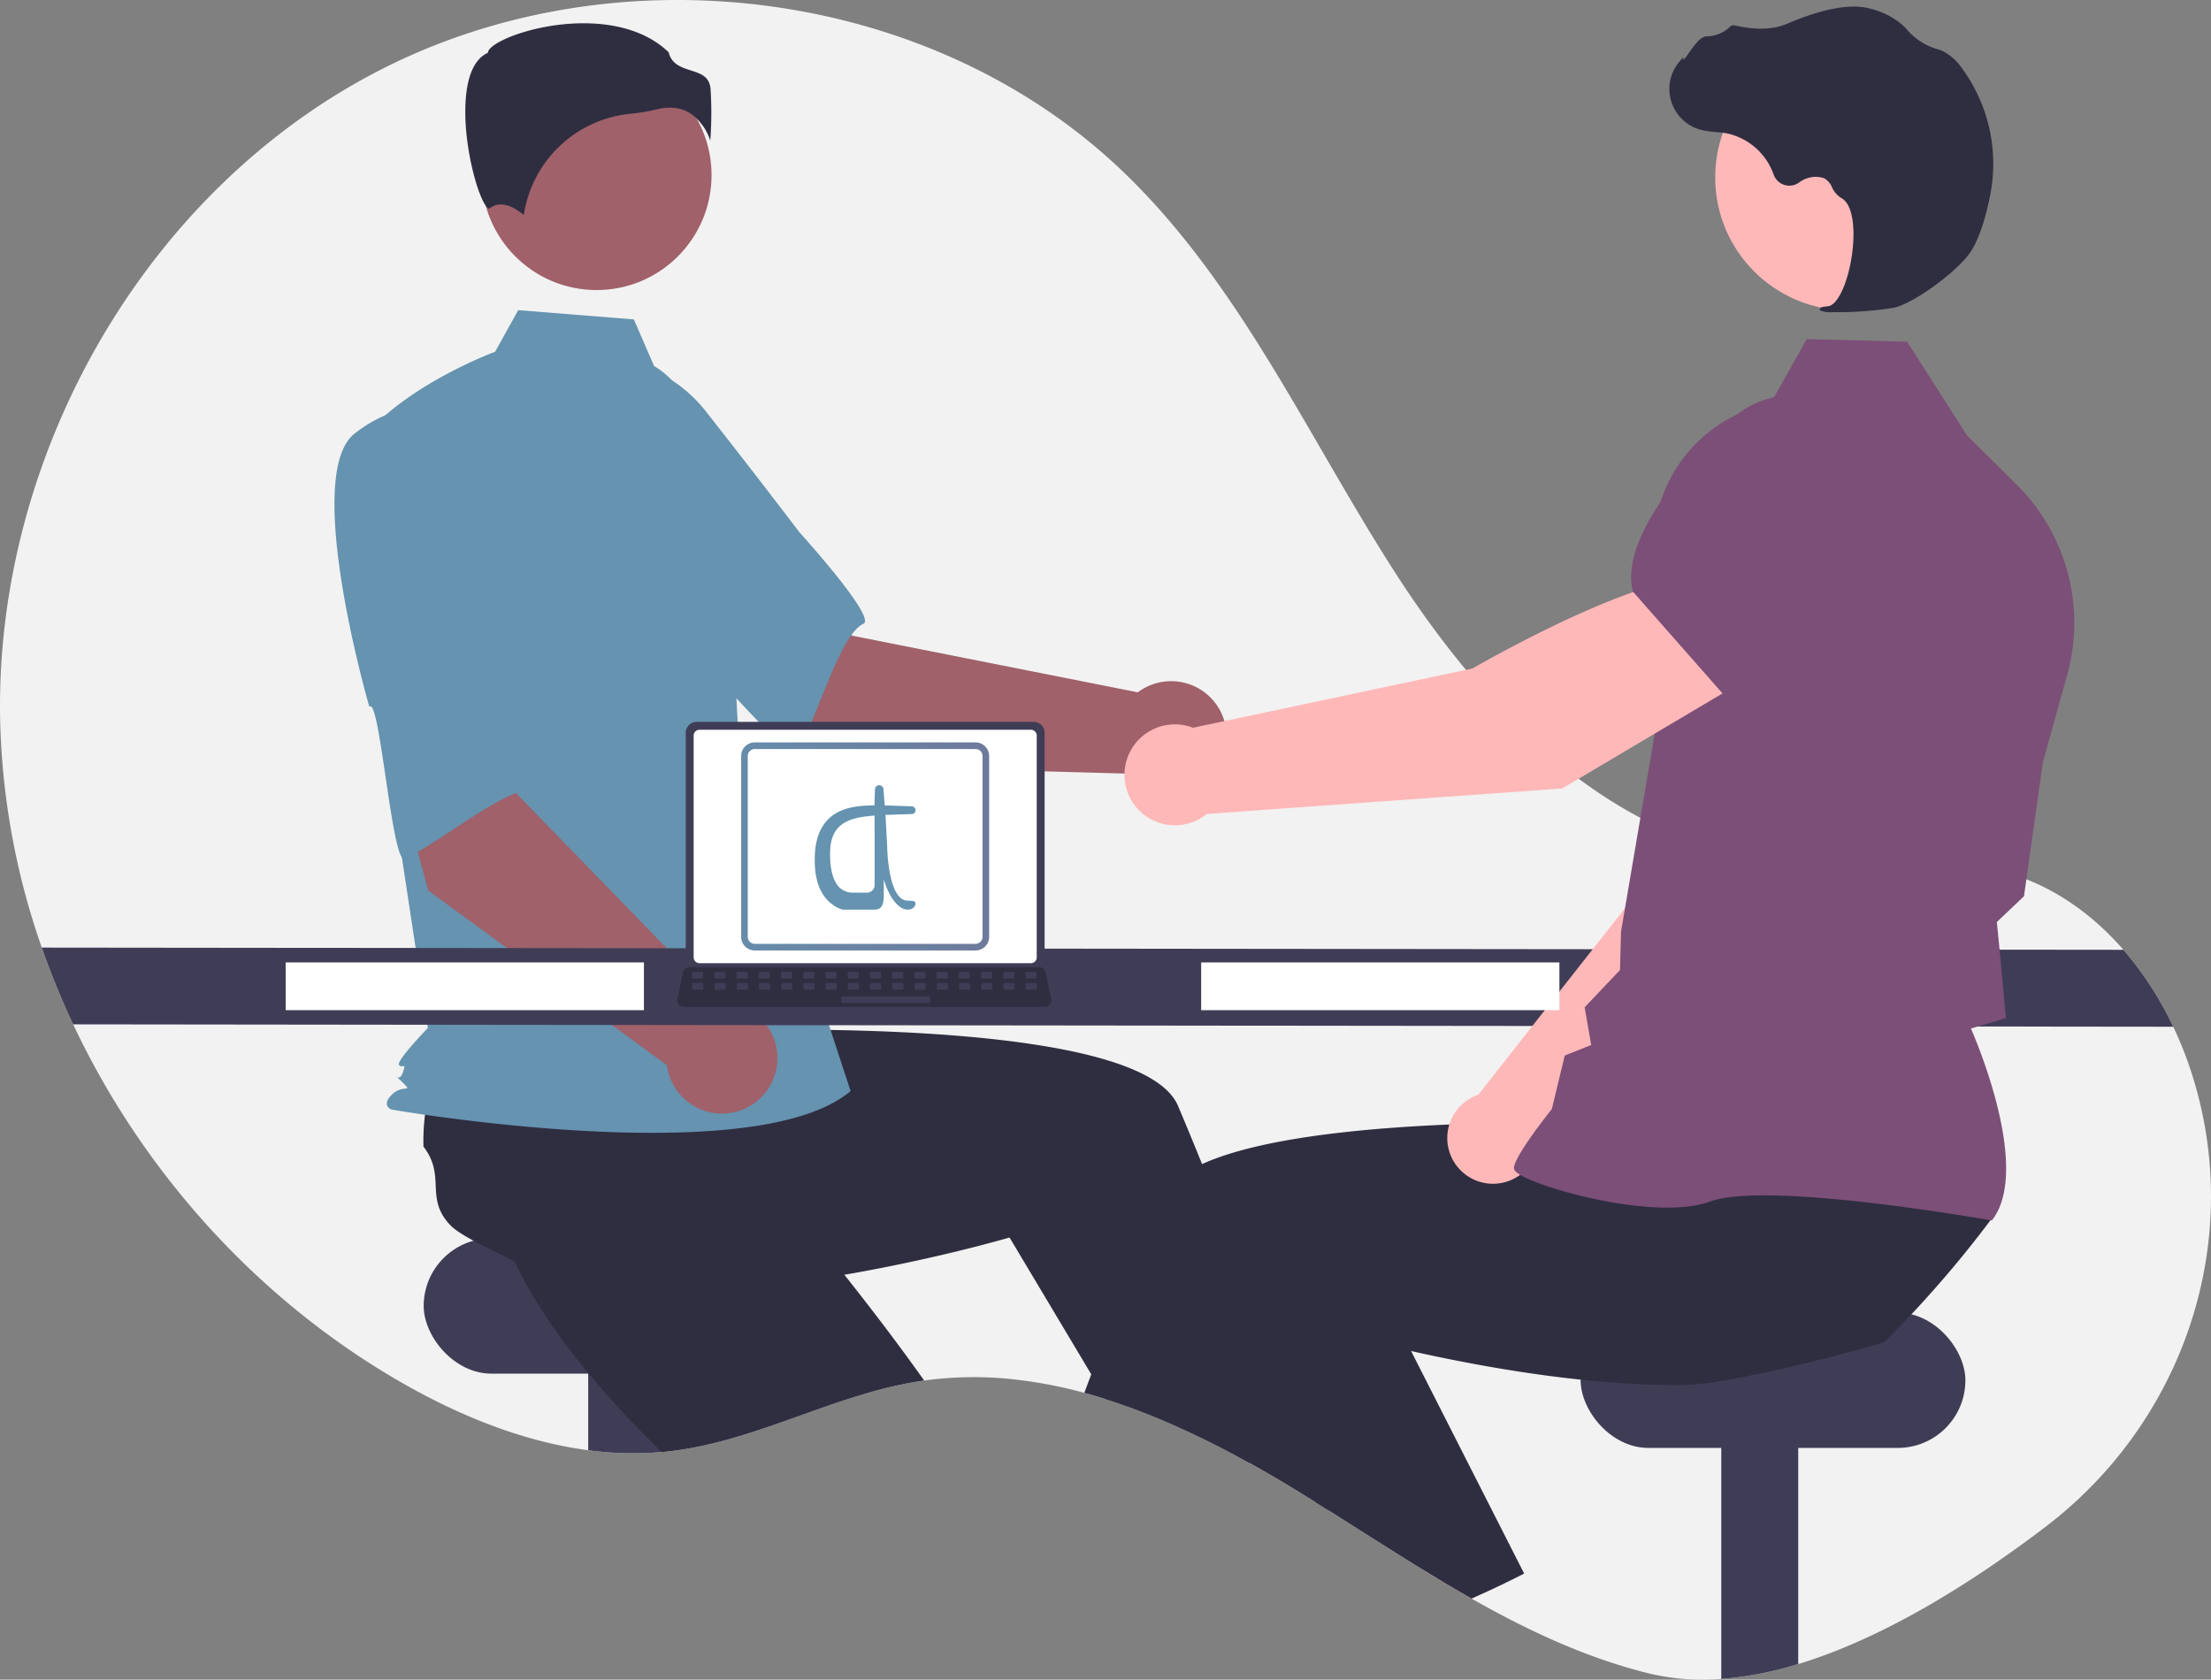 <?xml version="1.0" encoding="UTF-8" standalone="no"?>
<svg
   width="833.222"
   height="633.11"
   viewBox="0 0 833.222 633.11"
   role="img"
   artist="Katerina Limpitsouni"
   source="https://undraw.co/"
   version="1.1"
   id="svg132"
   sodipodi:docname="undraw_interview_yz52.svg"
   xml:space="preserve"
   inkscape:version="1.2.2 (b0a8486541, 2022-12-01)"
   xmlns:inkscape="http://www.inkscape.org/namespaces/inkscape"
   xmlns:sodipodi="http://sodipodi.sourceforge.net/DTD/sodipodi-0.dtd"
   xmlns:xlink="http://www.w3.org/1999/xlink"
   xmlns="http://www.w3.org/2000/svg"
   xmlns:svg="http://www.w3.org/2000/svg"><rect x="0" y="0" width="833.222" height="633.11" fill="#808080" stroke="none"/><defs
     id="defs136"><style
       id="style3026">.cls-1{fill:#fff;}.cls-2{fill:url(#New_Gradient_Swatch);}.cls-3{fill:url(#linear-gradient);}.cls-4{fill:url(#linear-gradient-2);}</style><style
       id="style4097">.cls-1{fill:url(#linear-gradient);}.cls-2{fill:url(#linear-gradient-2);}</style><linearGradient
       id="linear-gradient-3"
       x1="101.21"
       y1="144.53"
       x2="239.89"
       y2="144.53"
       gradientUnits="userSpaceOnUse"><stop
         offset="0"
         stop-color="#6593b0"
         id="stop4099" /><stop
         offset="1"
         stop-color="#7c4f78"
         id="stop4101" /></linearGradient><linearGradient
       id="linear-gradient-2-6"
       x1="0"
       y1="143.1"
       x2="341.1"
       y2="143.1"
       xlink:href="#linear-gradient-3"
       gradientTransform="matrix(3.648,0,0,3.648,-120.688,-384.622)" /><linearGradient
       inkscape:collect="always"
       xlink:href="#linear-gradient-3"
       id="linearGradient4488"
       gradientUnits="userSpaceOnUse"
       x1="101.21"
       y1="144.53"
       x2="239.89"
       y2="144.53"
       gradientTransform="matrix(3.648,0,0,3.648,-120.688,-384.622)" /></defs><sodipodi:namedview
     id="namedview134"
     pagecolor="#505050"
     bordercolor="#ffffff"
     borderopacity="1"
     inkscape:showpageshadow="0"
     inkscape:pageopacity="0"
     inkscape:pagecheckerboard="1"
     inkscape:deskcolor="#505050"
     showgrid="false"
     inkscape:zoom="1.0377342"
     inkscape:cx="416.7734"
     inkscape:cy="317.51869"
     inkscape:window-width="1600"
     inkscape:window-height="863"
     inkscape:window-x="0"
     inkscape:window-y="0"
     inkscape:window-maximized="1"
     inkscape:current-layer="svg132" /><path
     d="m 770.925,575.462 c -27.3,20.79 -60.56,41.85 -93.26,51.78 a 132.151,132.151 0 0 1 -29,5.61 87.682,87.682 0 0 1 -27.45,-2.13 c -23.6,-5.87 -45.49,-16.15 -66.67,-28.16 -6.92,-3.93 -13.76,-8.04 -20.56,-12.24 -11.1,-6.86 -22.09,-13.96 -33.11,-20.89 -1.65,-1.05 -3.29,-2.08 -4.94,-3.1 h -0.01 q -3.99,-2.505 -8,-4.94 c -0.47,-0.29 -0.94,-0.57 -1.42,-0.86 q -7.575,-4.59 -15.41,-8.97 c -0.64,-0.35 -1.28,-0.71 -1.92,-1.06 a 337.758,337.758 0 0 0 -31.12,-15.23 c -6.98,-2.94 -14.05,-5.59 -21.19,-7.85 h -0.01 c -2.73,-0.86 -5.47,-1.67 -8.22,-2.41 a 172.032,172.032 0 0 0 -25.14,-4.92 137.461,137.461 0 0 0 -35.21,0.28 c -0.79,0.11 -1.57,0.22 -2.36,0.35 -31.6,5.06 -60.44,22.12 -92.18,26.14 -1.03,0.13 -2.05,0.25 -3.08,0.34 -0.44,0.04 -0.88,0.09 -1.32,0.12 a 126.185,126.185 0 0 1 -27.68,-0.68 c -25.63,-3.38 -50.59,-13.87 -73.06,-27.09 -52.53,-30.91 -95.13,-78.42 -121.03,-133.44 a 297.454,297.454 0 0 1 -11.83,-28.93 278.47,278.47 0 0 1 -15.67,-84.85 c -2.43,-100.36 54.6,-201.05 144.14,-246.44 89.55,-45.39 207.35,-30.38 279.57,39.35 43.81,42.3 69.16,99.62 102.13,150.83 32.97,51.2 79.83,100.11 140.27,107.57 30.79,3.8 63.01,-3.55 92.52,6.01 16.34,5.3 30.28,15.44 41.51,28.36 a 127.185,127.185 0 0 1 18.78,29 141.927,141.927 0 0 1 8.73,23.54 c 0.41,1.49 0.79,2.98 1.16,4.47 14.7,60.04 -8.79,122.98 -57.96,160.44 z"
     fill="#f2f2f2"
     id="path2" /><rect
     x="159.665"
     y="466.772"
     width="145"
     height="51"
     rx="25.5"
     fill="#3f3d56"
     id="rect4" /><path
     d="m 250.665,504.772 v 42.43 a 125.553,125.553 0 0 1 -29,-0.56 v -41.87 z"
     fill="#3f3d56"
     id="path6" /><path
     d="m 348.285,520.372 c -0.79,0.11 -1.57,0.22 -2.36,0.35 -31.6,5.06 -60.44,22.12 -92.18,26.14 -1.03,0.13 -2.05,0.25 -3.08,0.34 -0.44,0.04 -0.88,0.09 -1.32,0.12 -7.75,-7.59 -15.5,-15.67 -22.78,-24.04 -3.95,-4.53 -7.77,-9.15 -11.36,-13.83 -9.32,-12.08 -17.22,-24.5 -22.44,-36.7 0.53,-5.85 -3.11,-19.38 -4.85,-29.74 l -0.01,-0.01 c -0.74,-4.35 -1.14,-8.13 -0.77,-10.56 2.12,-14.02 13.57,-12.41 17.09,-26.15 a 77.5,77.5 0 0 1 10.11,-7.11 c 0.59,-0.35 1.19,-0.7 1.81,-1.05 l 38.2,-26.4 14.6,14.32 22.22,21.8 24.08,23.61 -20.44,20.65 c 0,0 17.08,19.69 37.05,45.94 5.36,7.05 10.93,14.58 16.43,22.32 z"
     fill="#2f2e41"
     id="path8" /><path
     d="m 677.665,504.772 v 122.47 a 132.151,132.151 0 0 1 -29,5.61 v -128.08 z"
     fill="#3f3d56"
     id="path10" /><rect
     x="595.665"
     y="494.772"
     width="145"
     height="51"
     rx="25.5"
     fill="#3f3d56"
     id="rect12" /><path
     d="m 486.505,560.532 q -7.575,-4.59 -15.41,-8.97 c -0.64,-0.35 -1.28,-0.71 -1.92,-1.06 l 3.44,-1.47 9.28,-3.99 0.09,-0.04 0.1,0.34 z"
     fill="#ffb6b6"
     id="path14" /><path
     d="m 500.875,569.432 c -1.65,-1.05 -3.29,-2.08 -4.94,-3.1 h -0.01 q -3.99,-2.505 -8,-4.94 c -0.47,-0.29 -0.94,-0.57 -1.42,-0.86 q -7.575,-4.59 -15.41,-8.97 c -0.64,-0.35 -1.28,-0.71 -1.92,-1.06 a 337.758,337.758 0 0 0 -31.12,-15.23 c -6.98,-2.94 -14.05,-5.59 -21.19,-7.85 h -0.01 l -5.61,-9.39 -25.25,-42.29 -5.55,-9.29 c 0,0 -18.93,5.6 -45.72,10.97 -9.75,1.96 -20.53,3.88 -31.84,5.5 -12.09,1.72 -24.77,3.09 -37.37,3.75 -6.01,0.32 -12,0.48 -17.9,0.43 -15.25,-0.1 -29.9,-1.53 -42.73,-4.93 -4.28,-4.02 -17.18,-9.49 -26.42,-14.5 h -0.01 c -3.88,-2.1 -7.1,-4.11 -8.79,-5.9 -9.74,-10.3 -1.42,-18.33 -10.08,-29.57 a 78.018,78.018 0 0 1 0.63,-12.34 c 0.09,-0.68 0.18,-1.37 0.29,-2.07 l 2.73,-46.36 20.28,-2.68 30.86,-4.08 33.43,-4.42 3.68,28.82 c 0,0 26.03,-1.32 59.01,-0.88 52.97,0.72 123.85,6 133.45,28.66 0.9,2.13 1.8,4.28 2.7,6.43 q 3.21,7.71 6.36,15.5 c 7.61,18.8 14.87,37.78 21.5,55.72 4.12,11.16 8,21.92 11.57,31.99 2.87,8.1 5.53,15.76 7.96,22.81 2.22,6.44 4.23,12.37 6.02,17.69 0.28,0.83 0.55,1.65 0.82,2.44 z"
     fill="#2f2e41"
     id="path16" /><path
     d="m 314.319,288.545 -64.055,-54.401 41.675,-42.177 29.075,47.623 107.774,21.367 a 20.9,20.9 0 1 1 -2.97,30.678 z"
     fill="#a0616a"
     id="path18" /><path
     d="m 193.653,162.647 c -7.403,24.083 63.1,81.52 63.1,81.52 0.783,-5.782 40.756,44.073 43.475,39.558 7.729,-12.832 16.234,-44.552 25.157,-48.606 5.103,-2.318 -24.171,-34.543 -24.171,-34.543 0,0 -14.933,-19.756 -34.649,-44.794 a 53.412,53.412 0 0 0 -47.084,-20.961 c 0,0 -18.426,3.744 -25.828,27.827 z"
     fill="#3f3d56"
     id="path20"
     style="fill:#6593b0;fill-opacity:1" /><circle
     cx="224.825"
     cy="66.009"
     r="43.324"
     fill="#a0616a"
     id="circle22" /><path
     d="m 246.487,137.967 c 9.334,5.549 14.917,15.744 18.122,26.119 a 247.516,247.516 0 0 1 10.636,59.137 l 3.385,60.089 41.926,127.947 c -36.336,30.746 -172.919,6.988 -172.919,6.988 0,0 -4.193,-1.397 0,-5.59 4.193,-4.193 8.274,-0.478 4.082,-4.671 -4.193,-4.193 -1.302,0.478 0.095,-3.715 1.398,-4.193 0,-1.397 -1.398,-2.795 -1.398,-1.398 10.819,-13.976 10.819,-13.976 L 150.056,314.058 136.081,165.918 c 16.771,-20.963 50.498,-33.321 50.498,-33.321 l 8.715,-15.687 43.574,3.486 z"
     fill="#3f3d56"
     id="path24"
     style="fill:#6593b0;fill-opacity:1" /><path
     d="m 260.539,42.992 a 20.078,20.078 0 0 1 7.133,10.02 141.018,141.018 0 0 0 0.093,-19.659 c -0.511,-4.601 -3.75,-5.636 -7.5,-6.835 -3.387,-1.083 -7.218,-2.307 -8.248,-6.774 C 238.397,6.495 214.69,7.163 198.465,11.784 c -8.928,2.543 -14.065,5.81 -14.524,7.724 l -0.095,0.394 -0.363,0.181 c -6.882,3.441 -8.221,14.306 -8.133,22.815 0.168,16.031 5.703,34.239 8.821,35.718 0.165,0.078 0.207,0.048 0.278,-0.012 v 0 c 4.695,-3.752 10.424,0.285 12.941,2.48 a 45.059,45.059 0 0 1 40.346,-38.219 70.703,70.703 0 0 0 9.724,-1.631 20.472,20.472 0 0 1 4.968,-0.652 14.137,14.137 0 0 1 8.11,2.408 z"
     fill="#2f2e41"
     id="path26" /><path
     d="m 205.949,353.817 -13.253,-6.787 a 3.632,3.632 0 0 1 3.276,-6.397 l 13.253,6.787 a 3.632,3.632 0 0 1 -3.276,6.397 z"
     fill="#6c63ff"
     id="path28" /><path
     d="m 161.346,335.633 -21.801,-81.162 58.259,-11.028 -3.133,55.709 76.547,78.818 a 20.9,20.9 0 1 1 -19.875,23.558 z"
     fill="#a0616a"
     id="path30" /><path
     d="m 133.583,163.471 c -19.775,15.612 5.606,102.935 5.606,102.935 3.93,-4.313 8.496,59.425 13.299,57.255 13.651,-6.168 38.673,-27.438 48.319,-25.704 5.516,0.992 -0.263,-42.159 -0.263,-42.159 0,0 -1.063,-24.742 -3.061,-56.548 a 53.412,53.412 0 0 0 -26.836,-44.001 c 0,0 -17.29,-7.388 -37.065,8.223 z"
     fill="#3f3d56"
     id="path32"
     style="fill:#6593b0;fill-opacity:1" /><path
     d="m 818.995,387.012 -791.42,-0.9 a 297.454,297.454 0 0 1 -11.83,-28.93 l 784.47,0.83 a 127.185,127.185 0 0 1 18.78,29 z"
     fill="#3f3d56"
     id="path34" /><path
     d="m 566.925,596.832 q -6.135,2.97 -12.38,5.73 c -6.92,-3.93 -13.76,-8.04 -20.56,-12.24 l 25.22,-11.08 z"
     fill="#ffb6b6"
     id="path36" /><path
     d="m 750.805,459.032 q -6.15,8.25 -12.69,16.17 -6.03,7.305 -12.38,14.33 c -1.75,1.94 -3.52,3.87 -5.33,5.78 q -4.995,5.355 -10.21,10.53 c -6.26,1.97 -18.94,5.44 -32.53,8.68 -9.89,2.35 -20.26,4.58 -29,6 a 104.486,104.486 0 0 1 -14.81,1.58 c -5.9,0.05 -11.89,-0.11 -17.9,-0.43 -6.78,-0.36 -13.57,-0.92 -20.28,-1.64 -17.45,-1.83 -34.35,-4.68 -48.93,-7.61 -5.34,-1.06 -10.36,-2.14 -14.98,-3.19 -8.75,-1.97 -16.07,-3.81 -21.37,-5.21 -5.97,-1.56 -9.37,-2.57 -9.37,-2.57 l -14.95,25.04 -7.76,12.99 -5.7,9.55 -1.52,2.53 c -0.64,-0.35 -1.28,-0.71 -1.92,-1.06 a 337.758,337.758 0 0 0 -31.12,-15.23 c -6.98,-2.94 -14.05,-5.59 -21.19,-7.85 h -0.01 c -2.73,-0.86 -5.47,-1.67 -8.22,-2.41 q 1.29,-3.465 2.61,-6.98 2.46,-6.555 5.02,-13.23 c 3.69,-9.64 7.51,-19.42 11.44,-29.15 3.22,-7.99 6.5,-15.95 9.82,-23.8 1.53,-3.62 4.64,-6.8 8.99,-9.59 a 52.323,52.323 0 0 1 6.49,-3.48 c 12.45,-5.67 30.79,-9.36 51,-11.73 1.67,-0.19 3.35,-0.38 5.04,-0.56 16.73,-1.76 34.48,-2.67 51.08,-3.09 8.31,-0.21 16.33,-0.29 23.79,-0.3 q 3.615,0 7.03,0.02 h 0.01 c 6.15,0.03 11.81,0.12 16.79,0.22 0.97,0.02 1.91,0.05 2.83,0.07 h 0.01 c 0.62,0.01 1.23,0.03 1.83,0.04 10.89,0.28 17.57,0.62 17.57,0.62 l 2.59,-20.32 0.53,-4.1 0.5,-3.9 v -0.01 l 0.06,-0.49 0.41,-0.01 7.2,-0.14 60.52,-1.18 33.06,-0.65 -5.24,22.46 -8.65,37.06 c 0.88,5.86 30.14,1.27 29.84,6.24 z"
     fill="#2f2e41"
     id="path38" /><path
     d="m 574.385,593.132 c -2.47,1.26 -4.96,2.5 -7.46,3.7 q -6.135,2.97 -12.38,5.73 c -6.92,-3.93 -13.76,-8.04 -20.56,-12.24 -11.1,-6.86 -22.09,-13.96 -33.11,-20.89 -1.65,-1.05 -3.29,-2.08 -4.94,-3.1 h -0.01 c -4.54,-6.74 -9.17,-13.76 -13.84,-20.99 -0.07,-0.1 -0.13,-0.2 -0.19,-0.3 q -1.8,-2.76 -3.58,-5.56 c -7.47,-11.7 -14.98,-23.9 -22.27,-36.36 l 18.46,-8.62 34.32,-16.02 5.92,-2.76 17.02,33.51 15.18,29.89 3.38,6.65 z"
     fill="#2f2e41"
     id="path40" /><path
     d="m 579.557,432.25 87.501,-84.384 24.252,-68.67 -35.773,-15.555 c -18.375,17.601 -38.237,72.424 -38.237,72.424 l -60.213,76.604 c -0.469,0.161 -0.937,0.331 -1.399,0.535 a 17.231,17.231 0 1 0 23.869,19.045 z"
     fill="#ffb8b8"
     id="path42" /><path
     d="m 645.471,271.308 45.375,14.405 0.171,-0.029 c 16.889,-2.829 30.903,-30.412 39.684,-53.054 A 31.596,31.596 0 0 0 714.615,192.607 v 0 a 31.666,31.666 0 0 0 -33.165,4.184 l -23.301,19.039 z"
     fill="#6c63ff"
     id="path44" /><path
     d="m 750.623,460.045 0.265,-0.352 c 14.157,-18.776 -5.206,-65.273 -8.133,-72.017 l 13.164,-3.899 -2.294,-25.064 -1.105,-11.176 10.235,-9.72 0.035,-0.248 7.039,-50.092 9.21,-33.154 a 73.285,73.285 0 0 0 -18.961,-71.535 l -18.827,-18.693 -22.556,-35.306 -37.819,-0.976 -13.6,24.159 a 55.141,55.141 0 0 0 -44.103,55.179 l 1.28,64.316 -13.57,79.687 -0.381,14.475 -13.319,14.055 2.462,14.21 -9.963,3.969 -4.875,20.191 c -1.862,2.33 -14.156,17.87 -14.268,22.202 -0.017,0.65 0.447,1.292 1.459,2.016 7.958,5.694 52.437,18.031 72.456,10.614 21.323,-7.894 104.895,6.932 105.737,7.083 z"
     fill="#6c63ff"
     id="path46"
     style="fill:#7c4f78;fill-opacity:1" /><circle
     cx="696.48"
     cy="66.885"
     r="50.104"
     fill="#ffb8b8"
     id="circle48" /><path
     d="m 690.367,117.659 a 136.267,136.267 0 0 0 23.181,-1.62 c 7.599,-1.545 24.599,-14.003 29.339,-21.5 v 0 c 3.521,-5.57 5.772,-14.268 7.042,-20.583 A 60.914,60.914 0 0 0 739.274,25.598 19.245,19.245 0 0 0 731.501,18.964 c -0.278,-0.109 -0.565,-0.205 -0.855,-0.288 A 23.745,23.745 0 0 1 718.835,11.367 19.586,19.586 0 0 0 716.871,9.347 29.248,29.248 0 0 0 704.669,3.219 c -7.254,-1.941 -17.752,-0.014 -31.202,5.733 -6.757,2.888 -14.147,1.843 -19.832,0.609 a 1.86,1.86 0 0 0 -1.751,0.6 13.132,13.132 0 0 1 -8.925,3.558 c -2.032,0.089 -4.164,2.903 -6.741,6.572 -0.585,0.833 -1.267,1.805 -1.759,2.396 l -0.066,-1.136 -1.149,1.267 a 15.935,15.935 0 0 0 7.194,25.961 31.076,31.076 0 0 0 6.25,0.996 c 1.279,0.115 2.602,0.234 3.87,0.454 a 24.025,24.025 0 0 1 17.853,15.59 6.283,6.283 0 0 0 9.483,3.05 10.381,10.381 0 0 1 9.459,-1.722 6.891,6.891 0 0 1 3.046,3.455 8.98,8.98 0 0 0 3.408,3.976 c 5.15,2.655 5.505,14.417 3.655,24.222 -1.783,9.451 -5.307,16.288 -8.57,16.626 -2.512,0.26 -2.799,0.438 -2.981,0.883 l -0.162,0.398 0.282,0.372 a 10.261,10.261 0 0 0 4.338,0.58 z"
     fill="#2f2e41"
     id="path50" /><path
     d="m 657.913,256.16 -19.319,-38.516 c -28.041,1.915 -83.695,34.337 -83.695,34.337 l -105.299,22.326 a 19.023,19.023 0 1 0 5.186,32.508 l 133.946,-9.601 z"
     fill="#ffb8b8"
     id="path52" /><path
     d="m 650.122,262.484 50.454,-37.495 8.887,-32.027 a 34.982,34.982 0 0 0 -10.521,-35.394 v 0 a 34.899,34.899 0 0 0 -47.624,1.537 c -18.987,18.951 -40.642,45.39 -35.99,63.723 l 0.047,0.186 z"
     fill="#6c63ff"
     id="path54"
     style="fill:#7c4f78;fill-opacity:1" /><rect
     x="452.665"
     y="362.772"
     width="135"
     height="18"
     fill="#ffffff"
     id="rect56" /><rect
     x="107.665"
     y="362.772"
     width="135"
     height="18"
     fill="#ffffff"
     id="rect58" /><path
     d="m 258.429,276.21 v 85.704 a 4.122,4.122 0 0 0 4.119,4.119 h 127.004 a 4.122,4.122 0 0 0 4.119,-4.119 v -85.704 a 4.124,4.124 0 0 0 -4.119,-4.115 H 262.548 a 4.124,4.124 0 0 0 -4.119,4.115 z"
     fill="#3f3d56"
     id="path60" /><path
     d="m 261.408,277.277 v 83.58 a 2.205,2.205 0 0 0 2.201,2.201 h 124.885 a 2.205,2.205 0 0 0 2.201,-2.201 v -83.58 a 2.206,2.206 0 0 0 -2.201,-2.206 H 263.61 a 2.206,2.206 0 0 0 -2.201,2.206 z"
     fill="#6c63ff"
     id="path62"
     style="fill:#ffffff;fill-opacity:1" /><path
     d="m 255.773,378.629 a 2.47,2.47 0 0 0 1.943,0.93 h 135.992 a 2.502,2.502 0 0 0 2.446,-3.016 l -2.111,-10.027 a 2.507,2.507 0 0 0 -1.558,-1.818 2.425,2.425 0 0 0 -0.888,-0.168 H 259.819 a 2.425,2.425 0 0 0 -0.888,0.168 2.507,2.507 0 0 0 -1.558,1.818 l -2.111,10.027 a 2.5,2.5 0 0 0 0.511,2.086 z"
     fill="#2f2e41"
     id="path64" /><rect
     x="-390.631"
     y="-368.849"
     width="4.188"
     height="2.513"
     rx="0.488"
     transform="scale(-1)"
     fill="#3f3d56"
     id="rect66" /><rect
     x="-382.254"
     y="-368.849"
     width="4.188"
     height="2.513"
     rx="0.488"
     transform="scale(-1)"
     fill="#3f3d56"
     id="rect68" /><rect
     x="-373.877"
     y="-368.849"
     width="4.188"
     height="2.513"
     rx="0.488"
     transform="scale(-1)"
     fill="#3f3d56"
     id="rect70" /><rect
     x="-365.5"
     y="-368.849"
     width="4.188"
     height="2.513"
     rx="0.488"
     transform="scale(-1)"
     fill="#3f3d56"
     id="rect72" /><rect
     x="-357.123"
     y="-368.849"
     width="4.188"
     height="2.513"
     rx="0.488"
     transform="scale(-1)"
     fill="#3f3d56"
     id="rect74" /><rect
     x="-348.746"
     y="-368.849"
     width="4.188"
     height="2.513"
     rx="0.488"
     transform="scale(-1)"
     fill="#3f3d56"
     id="rect76" /><rect
     x="-340.369"
     y="-368.849"
     width="4.188"
     height="2.513"
     rx="0.488"
     transform="scale(-1)"
     fill="#3f3d56"
     id="rect78" /><rect
     x="-331.992"
     y="-368.849"
     width="4.188"
     height="2.513"
     rx="0.488"
     transform="scale(-1)"
     fill="#3f3d56"
     id="rect80" /><rect
     x="-323.615"
     y="-368.849"
     width="4.188"
     height="2.513"
     rx="0.488"
     transform="scale(-1)"
     fill="#3f3d56"
     id="rect82" /><rect
     x="-315.238"
     y="-368.849"
     width="4.188"
     height="2.513"
     rx="0.488"
     transform="scale(-1)"
     fill="#3f3d56"
     id="rect84" /><rect
     x="-306.861"
     y="-368.849"
     width="4.188"
     height="2.513"
     rx="0.488"
     transform="scale(-1)"
     fill="#3f3d56"
     id="rect86" /><rect
     x="-298.484"
     y="-368.849"
     width="4.188"
     height="2.513"
     rx="0.488"
     transform="scale(-1)"
     fill="#3f3d56"
     id="rect88" /><rect
     x="-290.107"
     y="-368.849"
     width="4.188"
     height="2.513"
     rx="0.488"
     transform="scale(-1)"
     fill="#3f3d56"
     id="rect90" /><rect
     x="-281.73"
     y="-368.849"
     width="4.188"
     height="2.513"
     rx="0.488"
     transform="scale(-1)"
     fill="#3f3d56"
     id="rect92" /><rect
     x="-273.353"
     y="-368.849"
     width="4.188"
     height="2.513"
     rx="0.488"
     transform="scale(-1)"
     fill="#3f3d56"
     id="rect94" /><rect
     x="-264.976"
     y="-368.849"
     width="4.188"
     height="2.513"
     rx="0.488"
     transform="scale(-1)"
     fill="#3f3d56"
     id="rect96" /><rect
     x="-390.73"
     y="-373.038"
     width="4.188"
     height="2.513"
     rx="0.488"
     transform="scale(-1)"
     fill="#3f3d56"
     id="rect98" /><rect
     x="-382.353"
     y="-373.038"
     width="4.188"
     height="2.513"
     rx="0.488"
     transform="scale(-1)"
     fill="#3f3d56"
     id="rect100" /><rect
     x="-373.976"
     y="-373.038"
     width="4.188"
     height="2.513"
     rx="0.488"
     transform="scale(-1)"
     fill="#3f3d56"
     id="rect102" /><rect
     x="-365.599"
     y="-373.038"
     width="4.188"
     height="2.513"
     rx="0.488"
     transform="scale(-1)"
     fill="#3f3d56"
     id="rect104" /><rect
     x="-357.222"
     y="-373.038"
     width="4.188"
     height="2.513"
     rx="0.488"
     transform="scale(-1)"
     fill="#3f3d56"
     id="rect106" /><rect
     x="-348.845"
     y="-373.038"
     width="4.188"
     height="2.513"
     rx="0.488"
     transform="scale(-1)"
     fill="#3f3d56"
     id="rect108" /><rect
     x="-340.468"
     y="-373.038"
     width="4.188"
     height="2.513"
     rx="0.488"
     transform="scale(-1)"
     fill="#3f3d56"
     id="rect110" /><rect
     x="-332.091"
     y="-373.038"
     width="4.188"
     height="2.513"
     rx="0.488"
     transform="scale(-1)"
     fill="#3f3d56"
     id="rect112" /><rect
     x="-323.714"
     y="-373.038"
     width="4.188"
     height="2.513"
     rx="0.488"
     transform="scale(-1)"
     fill="#3f3d56"
     id="rect114" /><rect
     x="-315.337"
     y="-373.038"
     width="4.188"
     height="2.513"
     rx="0.488"
     transform="scale(-1)"
     fill="#3f3d56"
     id="rect116" /><rect
     x="-306.96"
     y="-373.038"
     width="4.188"
     height="2.513"
     rx="0.488"
     transform="scale(-1)"
     fill="#3f3d56"
     id="rect118" /><rect
     x="-298.583"
     y="-373.038"
     width="4.188"
     height="2.513"
     rx="0.488"
     transform="scale(-1)"
     fill="#3f3d56"
     id="rect120" /><rect
     x="-290.206"
     y="-373.038"
     width="4.188"
     height="2.513"
     rx="0.488"
     transform="scale(-1)"
     fill="#3f3d56"
     id="rect122" /><rect
     x="-281.829"
     y="-373.038"
     width="4.188"
     height="2.513"
     rx="0.488"
     transform="scale(-1)"
     fill="#3f3d56"
     id="rect124" /><rect
     x="-273.452"
     y="-373.038"
     width="4.188"
     height="2.513"
     rx="0.488"
     transform="scale(-1)"
     fill="#3f3d56"
     id="rect126" /><rect
     x="-265.075"
     y="-373.038"
     width="4.188"
     height="2.513"
     rx="0.488"
     transform="scale(-1)"
     fill="#3f3d56"
     id="rect128" /><rect
     x="-350.521"
     y="-378.064"
     width="33.508"
     height="2.513"
     rx="0.488"
     transform="scale(-1)"
     fill="#3f3d56"
     id="rect130" /><g
     id="g4123"
     transform="matrix(0.274,0,0,0.274,279.304,279.839)"><path
       class="cls-1"
       d="m 234.74,98.54 a 5.33,5.33 0 0 0 5.13,-5.79 5.47,5.47 0 0 0 -5.36,-4.85 l -29.84,-1 -7.19,-0.23 q -0.87,-11.14 -1.75,-22.3 a 5.9,5.9 0 0 0 -7.8,-5.09 5.83,5.83 0 0 0 -3.93,5.4 v 0 q -0.3,11 -0.64,21.91 h -1.39 c -2.51,0.07 -5.05,0.14 -7.61,0.26 -10.23,0.49 -20.91,1.5 -31.58,5 a 62.57,62.57 0 0 0 -15.51,7.58 53.47,53.47 0 0 0 -12.86,12.57 60.53,60.53 0 0 0 -8.17,15.66 83.91,83.91 0 0 0 -3.94,16.51 c -0.36,2.75 -0.64,5.49 -0.81,8.22 -0.17,2.73 -0.24,5.3 -0.27,8 a 137.49,137.49 0 0 0 0.77,16.25 91.62,91.62 0 0 0 3.39,16.68 66.19,66.19 0 0 0 3.16,8.37 56.35,56.35 0 0 0 4.51,8.15 53.73,53.73 0 0 0 6,7.53 51.22,51.22 0 0 0 7.51,6.34 39.2,39.2 0 0 0 10.11,5.37 13.93,13.93 0 0 0 5.22,1 h 41.71 c 12.6,0 12.6,-12.33 12.6,-23.36 v -18.34 c 7.29,24.92 20.23,41.68 32.92,41.68 7.54,0 10.75,-5 10.75,-8.51 0,-3.29 -4.25,-3.82 -10.75,-3.82 -27.32,0 -28.27,-74.07 -28.27,-74.07 0,0 -1.38,-28.6 -2.35,-43.94 l 6.45,-0.21 z M 183.6,196.06 A 10.64,10.64 0 0 1 173,206.7 h -19.53 a 26,26 0 0 1 -20.17,-9.23 c -0.3,-0.36 -0.59,-0.74 -0.88,-1.12 -4.39,-5.82 -7.17,-14 -8.63,-22.73 A 117.14,117.14 0 0 1 122.42,160 l -0.11,-3.49 v -3.49 c 0,-2.26 0.07,-4.49 0.21,-6.7 0.64,-8.82 2.74,-17.18 7,-23.89 a 35.47,35.47 0 0 1 8,-8.83 45.51,45.51 0 0 1 10.93,-6.23 c 8.12,-3.31 17.43,-5 27,-6 2.41,-0.27 4.85,-0.5 7.32,-0.73 h 0.8 z"
       id="path4109"
       style="fill:url(#linearGradient4488)" /><path
       class="cls-2"
       d="M 322.38,0 H 18.72 A 18.74,18.74 0 0 0 0,18.72 v 248.77 a 18.74,18.74 0 0 0 18.72,18.72 H 322.38 A 18.74,18.74 0 0 0 341.1,267.49 V 18.72 A 18.74,18.74 0 0 0 322.38,0 Z M 332,267.49 a 9.64,9.64 0 0 1 -9.62,9.62 H 18.72 A 9.64,9.64 0 0 1 9.1,267.49 V 18.72 A 9.64,9.64 0 0 1 18.72,9.1 h 303.66 a 9.64,9.64 0 0 1 9.62,9.62 z"
       id="path4111"
       style="fill:url(#linear-gradient-2-6)" /></g></svg>
